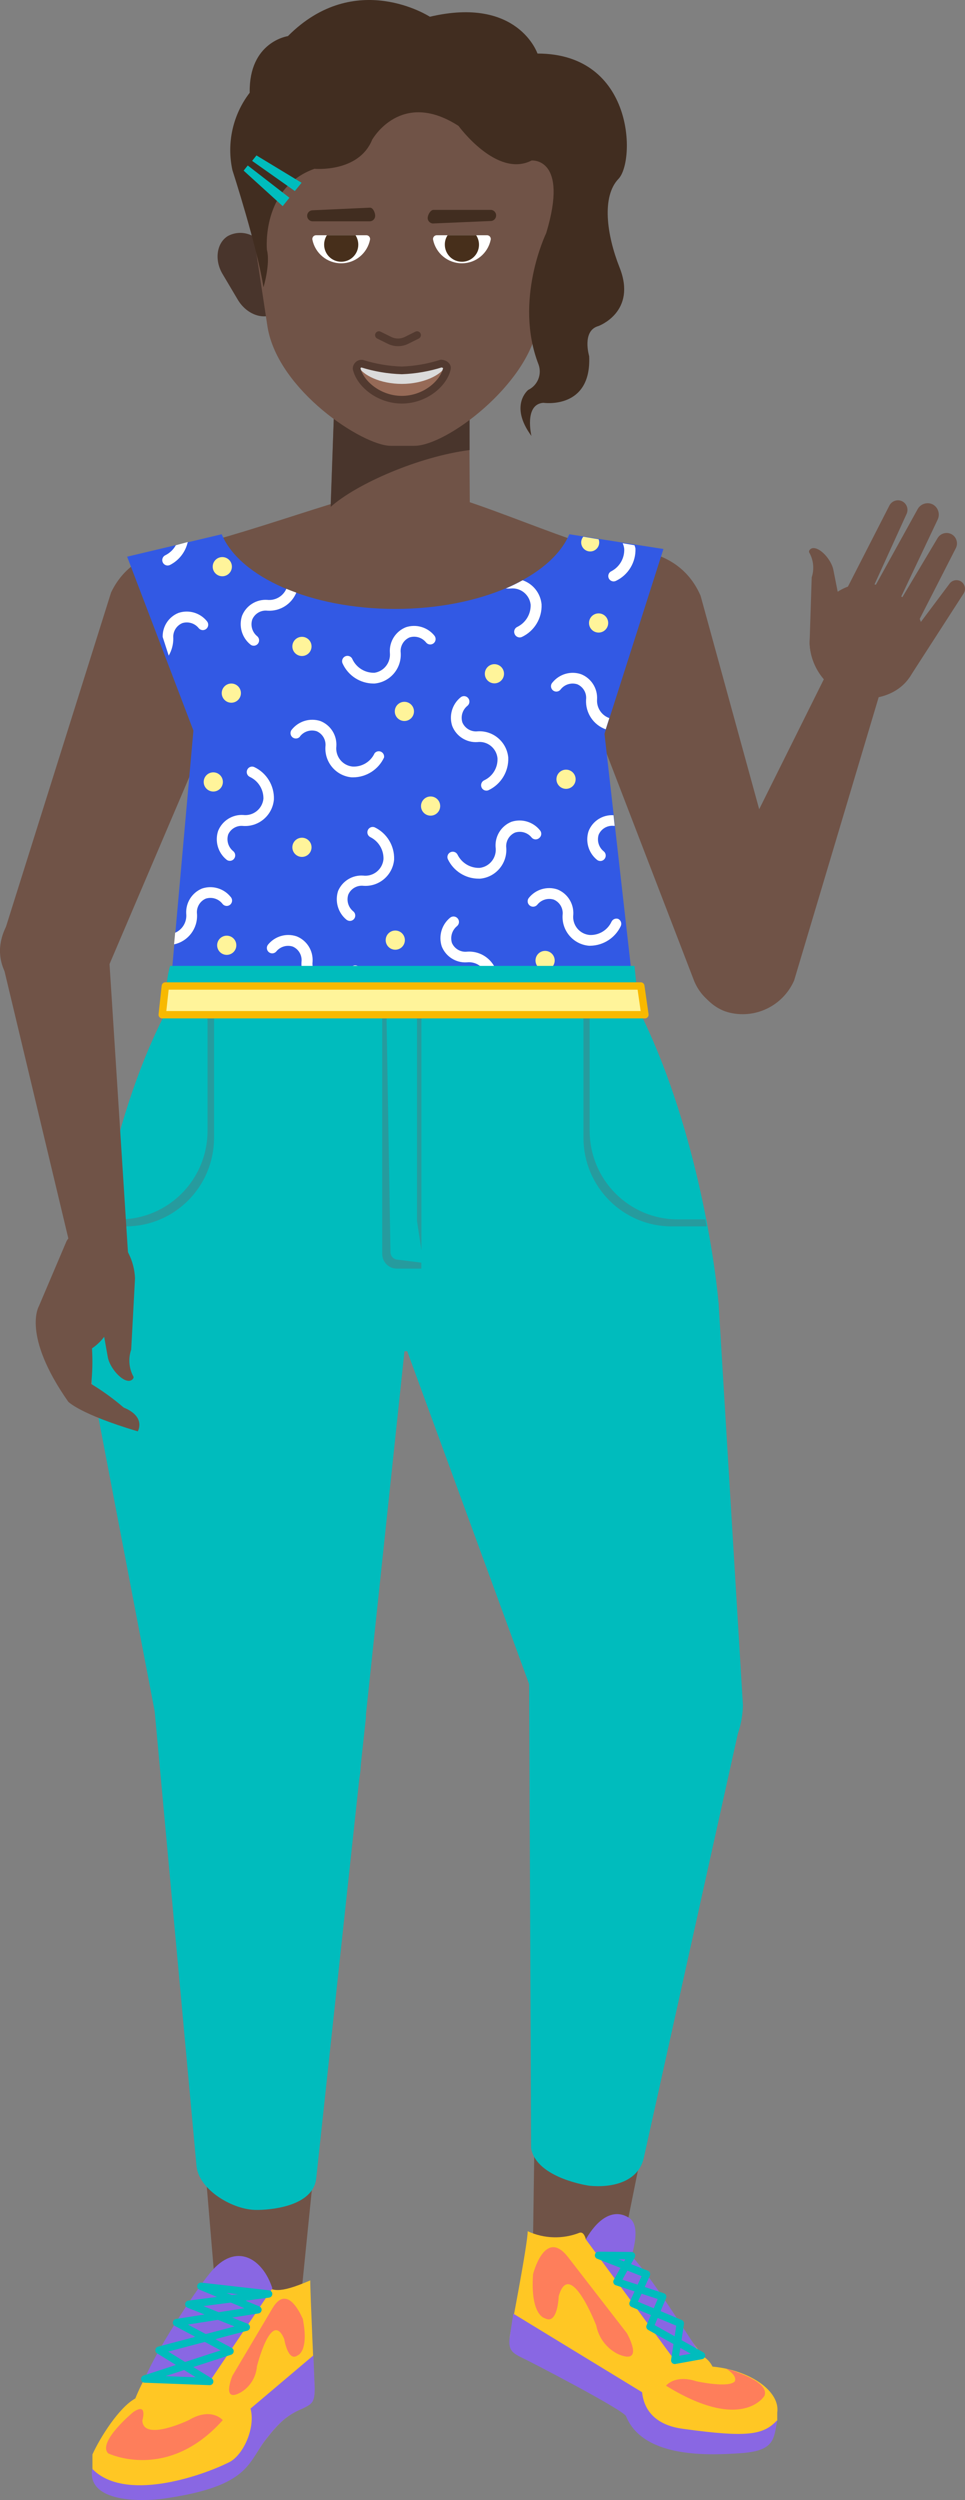 <svg version="1.1" xmlns="http://www.w3.org/2000/svg" xmlns:xlink="http://www.w3.org/1999/xlink" width="100.604" height="260.529" viewBox="0,0,100.604,260.529"><rect x="0" y="0" width="100.604" height="260.529" fill="#808080" stroke="none"/><g transform="translate(-198.198,-49.736)"><g data-paper-data="{&quot;isPaintingLayer&quot;:true}" fill-rule="evenodd" stroke-miterlimit="10" stroke-dasharray="" stroke-dashoffset="0" style="mix-blend-mode: normal"><path d="M223.979,111.035c0.758,1.81 0.735,3.855 -0.063,5.648l-14.925,34.987c-1.992,4.155 -6.773,2.634 -6.773,2.634c-2.654,-1.073 -4.749,-4.099 -3.769,-6.805l11.332,-36.028c2.853,-5.941 10.136,-4.339 10.136,-4.339c1.834,0.68 3.305,2.093 4.063,3.904z" data-paper-data="{&quot;origPos&quot;:null}" id="Path" fill="#705347" stroke="none" stroke-width="1" stroke-linecap="butt" stroke-linejoin="miter"/><path d="M261.266,107.1c0,0 7.339,-1.345 9.969,4.716l10.001,36.412c0.877,2.738 -1.331,5.684 -3.984,6.661c0,0 -4.837,1.345 -6.67,-2.882l-13.666,-35.507c-0.733,-1.822 -0.68,-3.867 0.144,-5.649c0.825,-1.782 2.348,-3.14 4.207,-3.751z" id="Path" fill="#705347" stroke="none" stroke-width="1" stroke-linecap="butt" stroke-linejoin="miter"/><g id="Group-15" stroke="none" stroke-width="1" stroke-linecap="butt" stroke-linejoin="miter"><path d="M264.142,107.844c6.271,1.377 -12.28,16.012 -25.46,16.012c-13.18,0 -29.787,-15.452 -23.46,-16.573c7.921,-1.393 20.982,-6.781 24.99,-6.781c5.347,0.016 16.057,5.612 23.93,7.342z" id="Path" fill="#705347"/><path d="M247.201,106.811c0.303,2.394 -5.411,4.491 -7.801,4.491c-1.936,-0.024 -6.638,-1.449 -6.933,-3.379l0.582,-16.076h14.065z" id="Path" fill="#705347"/><path d="M232.674,102.552l0.375,-10.72h14.105v4.804c-5.307,0.681 -11.778,3.515 -14.479,5.917z" id="Path" fill="#49352c"/></g><g id="Group-12" stroke="none" stroke-width="1" stroke-linecap="butt" stroke-linejoin="miter"><path d="M261.218,126.202l3.825,33.81h-49.733l3.052,-34.138l-6.909,-18.126l9.857,-2.338c1.865,4.459 9.252,7.782 18.097,7.782c8.845,0 16.24,-3.323 18.145,-7.782l9.81,1.537z" id="Path" fill="#3259e4"/><g id="Group-11"><path d="M221.314,121.967c0,-0.552 0.448,-1 1,-1c0.552,0 1,0.448 1,1c0,0.552 -0.448,1 -1,1c-0.552,0 -1,-0.448 -1,-1z" id="Oval" fill="#fff49a"/><path d="M254.026,149.828c0,-0.552 0.448,-1 1,-1c0.552,0 1,0.448 1,1c0,0.552 -0.448,1 -1,1c-0.552,0 -1,-0.448 -1,-1z" id="Oval" fill="#fff49a"/><path d="M248.743,119.949c0,-0.552 0.448,-1 1,-1c0.552,0 1,0.448 1,1c0,0.552 -0.448,1 -1,1c-0.552,0 -1,-0.448 -1,-1z" id="Oval" fill="#fff49a"/><path d="M242.089,133.736c0,-0.552 0.448,-1 1,-1c0.552,0 1,0.448 1,1c0,0.552 -0.448,1 -1,1c-0.552,0 -1,-0.448 -1,-1z" id="Oval" fill="#fff49a"/><path d="M228.677,138.035c0,-0.552 0.448,-1 1,-1c0.552,0 1,0.448 1,1c0,0.552 -0.448,1 -1,1c-0.552,0 -1,-0.448 -1,-1z" id="Oval" fill="#fff49a"/><path d="M259.604,114.657c0,-0.552 0.448,-1 1,-1c0.552,0 1,0.448 1,1c0,0.552 -0.448,1 -1,1c-0.552,0 -1,-0.448 -1,-1z" id="Oval" fill="#fff49a"/><path d="M228.677,117.099c0,-0.552 0.448,-1 1,-1c0.552,0 1,0.448 1,1c0,0.552 -0.448,1 -1,1c-0.552,0 -1,-0.448 -1,-1z" id="Oval" fill="#fff49a"/><path d="M219.434,131.222c0,-0.552 0.448,-1 1,-1c0.552,0 1,0.448 1,1c0,0.552 -0.448,1 -1,1c-0.552,0 -1,-0.448 -1,-1z" id="Oval" fill="#fff49a"/><path d="M220.374,108.789c0,-0.552 0.448,-1 1,-1c0.552,0 1,0.448 1,1c0,0.552 -0.448,1 -1,1c-0.552,0 -1,-0.448 -1,-1z" id="Oval" fill="#fff49a"/><path d="M256.209,130.942c0,-0.552 0.448,-1 1,-1c0.552,0 1,0.448 1,1c0,0.552 -0.448,1 -1,1c-0.552,0 -1,-0.448 -1,-1z" id="Oval" fill="#fff49a"/><path d="M239.356,123.872c0,-0.552 0.448,-1 1,-1c0.552,0 1,0.448 1,1c0,0.552 -0.448,1 -1,1c-0.552,0 -1,-0.448 -1,-1z" id="Oval" fill="#fff49a"/><path d="M220.836,148.243c0,-0.552 0.448,-1 1,-1c0.552,0 1,0.448 1,1c0,0.552 -0.448,1 -1,1c-0.552,0 -1,-0.448 -1,-1z" id="Oval" fill="#fff49a"/><path d="M238.407,147.707c0,-0.552 0.448,-1 1,-1c0.552,0 1,0.448 1,1c0,0.552 -0.448,1 -1,1c-0.552,0 -1,-0.448 -1,-1z" id="Oval" fill="#fff49a"/><path d="M243.479,115.97c0.2,0.237 0.172,0.591 -0.064,0.793c-0.235,0.201 -0.589,0.173 -0.789,-0.064c-0.411,-0.525 -1.103,-0.739 -1.737,-0.536c-0.624,0.271 -0.997,0.923 -0.916,1.601c0.106,1.633 -1.103,3.054 -2.725,3.202h-0.128c-1.373,-0.011 -2.617,-0.815 -3.195,-2.066c-0.095,-0.186 -0.08,-0.409 0.04,-0.58c0.12,-0.171 0.324,-0.26 0.53,-0.233c0.206,0.028 0.38,0.168 0.451,0.364c0.425,0.882 1.328,1.428 2.303,1.393c0.996,-0.16 1.695,-1.073 1.594,-2.082c-0.082,-1.163 0.6,-2.244 1.681,-2.666c1.07,-0.348 2.244,-0.002 2.956,0.873z" id="Path" fill="#ffffff"/><path d="M254.019,137.21c-0.149,-0.006 -0.289,-0.072 -0.388,-0.184c-0.413,-0.523 -1.105,-0.733 -1.737,-0.528c-0.624,0.271 -0.997,0.923 -0.916,1.601c0.11,1.635 -1.101,3.058 -2.725,3.202h-0.143c-1.385,0.006 -2.648,-0.797 -3.235,-2.058c-0.1,-0.278 0.031,-0.586 0.301,-0.705c0.27,-0.118 0.584,-0.006 0.719,0.256c0.431,0.876 1.331,1.417 2.303,1.385c0.513,-0.057 0.98,-0.322 1.294,-0.733c0.314,-0.411 0.448,-0.933 0.372,-1.445c-0.072,-1.141 0.593,-2.2 1.65,-2.626c1.077,-0.354 2.259,-0.003 2.972,0.881c0.101,0.113 0.152,0.263 0.14,0.414c-0.012,0.151 -0.086,0.291 -0.204,0.387c-0.108,0.103 -0.253,0.158 -0.401,0.152z" id="Path" fill="#ffffff"/><path d="M261.72,124.569l-0.375,1.169c-1.288,-0.462 -2.121,-1.719 -2.048,-3.09c0.085,-0.677 -0.285,-1.329 -0.908,-1.601c-0.636,-0.207 -1.333,0.008 -1.745,0.536c-0.125,0.167 -0.332,0.25 -0.537,0.216c-0.205,-0.034 -0.374,-0.18 -0.439,-0.379c-0.065,-0.199 -0.014,-0.417 0.131,-0.566c0.715,-0.877 1.893,-1.221 2.964,-0.865c1.067,0.417 1.746,1.477 1.681,2.626c-0.063,0.866 0.46,1.666 1.275,1.954z" id="Path" fill="#ffffff"/><path d="M229.47,126.498c-0.13,0.153 -0.33,0.225 -0.527,0.189c-0.197,-0.036 -0.359,-0.175 -0.426,-0.364c-0.067,-0.189 -0.029,-0.4 0.101,-0.553c0.717,-0.895 1.911,-1.249 2.996,-0.889c1.058,0.424 1.724,1.484 1.65,2.626c-0.06,0.509 0.087,1.021 0.408,1.419c0.321,0.398 0.789,0.649 1.297,0.695c0.969,0.046 1.869,-0.502 2.279,-1.385c0.158,-0.201 0.431,-0.269 0.664,-0.165c0.233,0.104 0.366,0.353 0.324,0.606c-0.588,1.257 -1.845,2.061 -3.227,2.066h-0.143c-1.629,-0.14 -2.847,-1.563 -2.741,-3.202c0.085,-0.677 -0.285,-1.329 -0.908,-1.601c-0.636,-0.207 -1.333,0.008 -1.745,0.536z" id="Path" fill="#ffffff"/><path d="M216.529,106.555l1.243,-0.336c-0.232,1.043 -0.92,1.926 -1.873,2.402c-0.07,0.031 -0.146,0.047 -0.223,0.048c-0.226,-0.001 -0.429,-0.136 -0.518,-0.344c-0.058,-0.137 -0.06,-0.292 -0.005,-0.43c0.055,-0.138 0.163,-0.249 0.3,-0.307c0.454,-0.228 0.829,-0.588 1.076,-1.033z" id="Path" fill="#ffffff"/><path d="M245.344,125.394c-0.354,-1.076 -0.012,-2.26 0.861,-2.978c0.113,-0.1 0.262,-0.149 0.412,-0.137c0.15,0.012 0.289,0.085 0.385,0.201c0.202,0.239 0.174,0.597 -0.064,0.801c-0.523,0.413 -0.736,1.109 -0.534,1.745c0.272,0.625 0.919,0.999 1.594,0.921c1.624,-0.102 3.036,1.11 3.188,2.738c0.056,1.444 -0.754,2.781 -2.056,3.395c-0.07,0.032 -0.146,0.048 -0.223,0.048c-0.224,0 -0.426,-0.136 -0.51,-0.344c-0.118,-0.283 0.009,-0.609 0.287,-0.737c0.885,-0.414 1.431,-1.326 1.379,-2.306c-0.054,-0.504 -0.307,-0.965 -0.703,-1.28c-0.396,-0.315 -0.9,-0.456 -1.401,-0.393c-1.14,0.07 -2.195,-0.606 -2.614,-1.673z" id="Path" fill="#ffffff"/><path d="M228.052,111.095c0.335,0.136 0.677,0.272 1.036,0.4c-0.497,1.205 -1.7,1.96 -2.996,1.881c-0.674,-0.085 -1.323,0.287 -1.594,0.913c-0.209,0.636 -0.003,1.335 0.518,1.753c0.177,0.153 0.24,0.401 0.158,0.621c-0.082,0.22 -0.291,0.365 -0.525,0.364c-0.132,0.002 -0.261,-0.046 -0.359,-0.136c-0.873,-0.718 -1.215,-1.902 -0.861,-2.978c0.423,-1.063 1.476,-1.734 2.614,-1.665c0.848,0.098 1.662,-0.369 2.008,-1.153z" id="Path" fill="#ffffff"/><path d="M239.288,139.292c-0.136,1.639 -1.555,2.865 -3.188,2.754c-0.675,-0.081 -1.324,0.293 -1.594,0.921c-0.204,0.635 0.006,1.33 0.526,1.745c0.182,0.151 0.25,0.401 0.169,0.624c-0.081,0.223 -0.292,0.371 -0.528,0.369c-0.134,-0.003 -0.263,-0.051 -0.367,-0.136c-0.87,-0.723 -1.212,-1.908 -0.861,-2.986c0.444,-1.037 1.492,-1.68 2.614,-1.601c0.509,0.063 1.021,-0.084 1.42,-0.407c0.399,-0.323 0.652,-0.794 0.699,-1.307c0.03,-0.972 -0.51,-1.87 -1.379,-2.298c-0.261,-0.136 -0.373,-0.452 -0.255,-0.723c0.118,-0.271 0.425,-0.403 0.702,-0.302c1.282,0.608 2.084,1.923 2.04,3.347z" id="Path" fill="#ffffff"/><path d="M216.266,116.251c0.004,0.635 -0.161,1.26 -0.478,1.809l-0.63,-1.945c-0.028,-1.098 0.627,-2.098 1.642,-2.506c1.073,-0.362 2.258,-0.018 2.972,0.865c0.2,0.237 0.172,0.591 -0.064,0.793c-0.235,0.201 -0.589,0.173 -0.789,-0.064c-0.406,-0.512 -1.081,-0.725 -1.705,-0.536c-0.631,0.259 -1.017,0.904 -0.948,1.585z" id="Path" fill="#ffffff"/><path d="M216.346,148.147l0.112,-1.209c0.775,-0.338 1.243,-1.141 1.155,-1.986c-0.065,-1.142 0.602,-2.199 1.657,-2.626c1.071,-0.356 2.25,-0.012 2.964,0.865c0.145,0.149 0.196,0.368 0.131,0.566c-0.065,0.199 -0.234,0.345 -0.439,0.379c-0.205,0.034 -0.412,-0.049 -0.537,-0.216c-0.412,-0.529 -1.109,-0.743 -1.745,-0.536c-0.621,0.274 -0.99,0.925 -0.908,1.601c0.096,1.504 -0.922,2.851 -2.391,3.162z" id="Path" fill="#ffffff"/><path d="M258.366,146.472c0.32,0.4 0.789,0.652 1.298,0.698c0.972,0.049 1.876,-0.499 2.287,-1.385c0.125,-0.255 0.415,-0.381 0.685,-0.296c0.278,0.127 0.405,0.453 0.287,0.737c-0.582,1.244 -1.819,2.046 -3.188,2.066h-0.135c-1.632,-0.136 -2.855,-1.561 -2.749,-3.202c0.085,-0.677 -0.285,-1.329 -0.908,-1.601c-0.634,-0.203 -1.326,0.011 -1.737,0.536c-0.203,0.238 -0.559,0.267 -0.797,0.064c-0.116,-0.097 -0.188,-0.236 -0.2,-0.387c-0.012,-0.151 0.037,-0.3 0.136,-0.414c0.715,-0.877 1.893,-1.221 2.964,-0.865c1.058,0.425 1.725,1.483 1.657,2.626c-0.065,0.509 0.079,1.023 0.4,1.423z" id="Path" fill="#ffffff"/><path d="M235.702,151.117c-0.582,1.244 -1.819,2.046 -3.188,2.066h-0.135c-1.632,-0.136 -2.855,-1.561 -2.749,-3.202c0.085,-0.677 -0.285,-1.329 -0.908,-1.601c-0.632,-0.205 -1.324,0.006 -1.737,0.528c-0.203,0.218 -0.54,0.239 -0.767,0.047c-0.227,-0.192 -0.265,-0.529 -0.086,-0.767c0.718,-0.893 1.914,-1.242 2.996,-0.873c1.059,0.423 1.728,1.483 1.657,2.626c-0.06,0.505 0.084,1.013 0.4,1.411c0.316,0.397 0.778,0.651 1.282,0.703c0.958,0.033 1.842,-0.513 2.247,-1.385c0.127,-0.284 0.457,-0.412 0.741,-0.288c0.263,0.142 0.371,0.464 0.247,0.737z" id="Path" fill="#ffffff"/><path d="M263.274,106.923c-0.023,-0.199 -0.077,-0.394 -0.159,-0.576l1.227,0.208c0.042,0.107 0.077,0.217 0.104,0.328c0.058,1.444 -0.752,2.783 -2.056,3.395c-0.068,0.031 -0.141,0.047 -0.215,0.048c-0.224,0.001 -0.427,-0.131 -0.518,-0.336c-0.058,-0.137 -0.06,-0.292 -0.005,-0.43c0.055,-0.138 0.163,-0.249 0.3,-0.307c0.854,-0.453 1.369,-1.361 1.323,-2.33z" id="Path" fill="#ffffff"/><path d="M251.432,111.063c-0.167,0.013 -0.335,0.013 -0.502,0c0.599,-0.255 1.184,-0.541 1.753,-0.857c1.094,0.374 1.868,1.358 1.976,2.514c0.058,1.444 -0.752,2.783 -2.056,3.395c-0.068,0.031 -0.141,0.047 -0.215,0.048c-0.239,0.003 -0.455,-0.144 -0.542,-0.368c-0.058,-0.137 -0.06,-0.292 -0.005,-0.43c0.055,-0.138 0.163,-0.249 0.3,-0.307c0.873,-0.431 1.413,-1.337 1.379,-2.314c-0.121,-1.04 -1.051,-1.789 -2.088,-1.681z" id="Path" fill="#ffffff"/><path d="M221.988,136.698c-0.202,0.637 0.011,1.332 0.534,1.745c0.237,0.204 0.266,0.562 0.064,0.801c-0.106,0.129 -0.264,0.202 -0.43,0.2c-0.132,0.002 -0.261,-0.046 -0.359,-0.136c-0.873,-0.718 -1.215,-1.902 -0.861,-2.978c0.425,-1.061 1.477,-1.731 2.614,-1.665c0.504,0.061 1.01,-0.084 1.407,-0.401c0.397,-0.317 0.651,-0.781 0.704,-1.288c0.018,-0.971 -0.534,-1.863 -1.41,-2.274c-0.136,-0.061 -0.241,-0.174 -0.294,-0.314c-0.052,-0.14 -0.047,-0.295 0.015,-0.431c0.058,-0.135 0.167,-0.242 0.303,-0.296c0.136,-0.054 0.288,-0.051 0.422,0.007c1.298,0.61 2.108,1.94 2.056,3.379c-0.14,1.638 -1.555,2.864 -3.188,2.762c-0.663,-0.081 -1.301,0.278 -1.578,0.889z" id="Path" fill="#ffffff"/><path d="M262.158,134.689l0.12,1.113h-0.072c-0.673,-0.082 -1.321,0.289 -1.594,0.913c-0.202,0.637 0.011,1.332 0.534,1.745c0.116,0.097 0.188,0.236 0.2,0.387c0.012,0.151 -0.037,0.3 -0.136,0.414c-0.104,0.126 -0.259,0.2 -0.422,0.2c-0.135,0.003 -0.266,-0.046 -0.367,-0.136c-0.873,-0.718 -1.215,-1.902 -0.861,-2.978c0.418,-1.059 1.466,-1.727 2.598,-1.657z" id="Path" fill="#ffffff"/><path d="M250.101,151.646c0.056,1.444 -0.749,2.782 -2.048,3.403c-0.286,0.114 -0.611,-0.016 -0.741,-0.296c-0.058,-0.137 -0.06,-0.292 -0.005,-0.43c0.055,-0.138 0.163,-0.249 0.3,-0.307c0.872,-0.435 1.409,-1.344 1.371,-2.322c-0.125,-1.047 -1.069,-1.795 -2.112,-1.673c-1.136,0.072 -2.19,-0.596 -2.614,-1.657c-0.353,-1.079 -0.011,-2.264 0.861,-2.986c0.238,-0.203 0.594,-0.174 0.797,0.064c0.099,0.114 0.148,0.263 0.136,0.414c-0.012,0.151 -0.084,0.29 -0.2,0.387c-0.517,0.421 -0.728,1.114 -0.534,1.753c0.273,0.624 0.92,0.995 1.594,0.913c1.629,-0.111 3.048,1.105 3.195,2.738z" id="Path" fill="#ffffff"/><path d="M260.604,105.931c0.041,0.105 0.063,0.216 0.064,0.328c0,0.522 -0.421,0.945 -0.94,0.945c-0.519,0 -0.94,-0.423 -0.94,-0.945c0.002,-0.218 0.081,-0.428 0.223,-0.592z" id="Path" fill="#fff49a"/></g></g><path d="M225.9,239.729c0,0 -10.519,-1.073 -10.519,-6.141l-7.618,-39.766c0.964,-9.687 16.28,-9.479 16.28,-9.479c5.044,0 16.32,1.153 16.32,6.213l-4.566,43.041c0.032,5.06 -4.861,6.133 -9.897,6.133z" data-paper-data="{&quot;origPos&quot;:null}" id="Path" fill="#00bcbd" stroke="none" stroke-width="1" stroke-linecap="butt" stroke-linejoin="miter"/><path d="M254.779,229.105l-14.184,-38.718c-1.259,-4.9 8.415,-11.457 13.3,-12.722c0,0 12.917,-3.098 19.213,7.83l2.542,41.952c-0.231,7.926 -8.455,8.503 -8.455,8.503c-4.885,1.257 -11.124,-1.945 -12.415,-6.845z" data-paper-data="{&quot;origPos&quot;:null}" id="Path" fill="#00bcbd" stroke="none" stroke-width="1" stroke-linecap="butt" stroke-linejoin="miter"/><g id="Group-16" stroke="none" stroke-width="1" stroke-linecap="butt" stroke-linejoin="miter"><path d="M273.107,185.496c0.398,4.435 -26.902,5.1 -32.728,5.052c-6.096,0 -26.568,5.076 -32.6,3.267c-1.291,-12.233 2.622,-29.142 7.905,-38.95c-0.249,-1.492 -0.165,-3.021 0.247,-4.475h48.41c0.151,1.329 0.454,4.612 0.454,4.612c5.817,11.601 7.897,25.788 8.311,30.495z" id="Path" fill="#00bcbd"/><path d="M220.513,154.648v13.682c-0.017,5.078 -4.11,9.189 -9.164,9.207h-2.805c0.048,-0.248 0.088,-0.488 0.135,-0.729h1.992c5.056,-0.013 9.151,-4.128 9.164,-9.207v-13.682c0,-0.264 0,-0.536 0,-0.801h0.542c0.086,0.505 0.131,1.017 0.135,1.529z" id="Path" fill="#269b9e"/><path d="M259.13,153.119h0.542c0,0.264 0,0.536 0,0.801v13.682c0.013,5.079 4.108,9.194 9.164,9.207h2.893c0.048,0.24 0.088,0.48 0.135,0.729h-3.666c-5.06,-0.013 -9.159,-4.131 -9.172,-9.215v-13.674c-0.01,-0.512 0.025,-1.023 0.104,-1.529z" id="Path" fill="#269b9e"/><path d="M242.125,181.316v0.624h-2.558c-0.842,-0.004 -1.522,-0.691 -1.522,-1.537v-27.341h0.406l0.454,27.149c0,0.442 0.357,0.801 0.797,0.801z" id="Path" fill="#269b9e"/><path d="M242.133,180.036l-0.462,-3.074v-23.842h0.462z" id="Path" fill="#269b9e"/></g><path d="M265.433,155.481h-50.323l0.327,-2.994h49.566z" id="Path" fill="#fff49a" stroke="#f8b900" stroke-width="0.768" stroke-linecap="round" stroke-linejoin="round"/><path d="M221.972,74.323c0.692,-0.368 1.508,-0.42 2.241,-0.143c0.733,0.277 1.313,0.857 1.591,1.592l1.084,3.563c0.51,1.761 0.43,2.674 -0.072,3.074c-1.211,0.721 -2.933,0.072 -3.833,-1.449l-1.538,-2.594c-0.932,-1.489 -0.677,-3.323 0.526,-4.043z" data-paper-data="{&quot;origPos&quot;:null}" id="Path" fill="#49352c" stroke="none" stroke-width="1" stroke-linecap="butt" stroke-linejoin="miter"/><path d="M258.67,78.616l-1.538,2.594c-0.9,1.521 -2.622,2.17 -3.833,1.449c-0.502,-0.4 -0.582,-1.313 -0.072,-3.074l1.084,-3.563c0.279,-0.735 0.858,-1.315 1.591,-1.592c0.733,-0.277 1.549,-0.225 2.241,0.143c1.203,0.721 1.458,2.554 0.526,4.043z" data-paper-data="{&quot;origPos&quot;:null,&quot;index&quot;:null}" id="Path" fill="#49352c" stroke="none" stroke-width="1" stroke-linecap="butt" stroke-linejoin="miter"/><path d="M241.399,96.195h-2.47c-2.877,0 -11.73,-5.74 -12.838,-12.377l-2.032,-13.386c0,-6.805 9.124,-12.377 15.898,-12.377h0.414c6.773,0 15.938,5.604 15.938,12.377l-2.096,13.386c-1.092,6.061 -9.459,12.377 -12.814,12.377z" id="Path" fill="#705347" stroke="none" stroke-width="1" stroke-linecap="butt" stroke-linejoin="miter"/><path d="M237.312,72.225c0,0.315 -0.252,0.572 -0.566,0.576h-5.953c-0.317,0 -0.574,-0.258 -0.574,-0.576c0,-0.318 0.257,-0.576 0.574,-0.576l5.985,-0.272c0.311,0 0.534,0.528 0.534,0.849z" id="Path" fill="#412d20" stroke="none" stroke-width="1" stroke-linecap="butt" stroke-linejoin="miter"/><path d="M249.788,71.814c0.099,0.119 0.146,0.273 0.131,0.427c-0.03,0.317 -0.306,0.552 -0.622,0.528l-5.985,0.256c-0.314,-0.026 -0.549,-0.301 -0.526,-0.616c0.032,-0.32 0.295,-0.801 0.606,-0.801h6c0.154,0.012 0.296,0.086 0.395,0.205z" id="Path" fill="#412d20" stroke="none" stroke-width="1" stroke-linecap="butt" stroke-linejoin="miter"/><path d="M241.678,84.658l-1.092,0.544c-0.562,0.28 -1.223,0.28 -1.785,0l-1.1,-0.544" id="Path" fill="none" stroke="#523a30" stroke-width="0.8" stroke-linecap="round" stroke-linejoin="round"/><path d="M225.664,79.663c-0.645,-4.187 -3.235,-12.193 -3.235,-12.193c-0.618,-2.825 0.042,-5.78 1.801,-8.07c-0.096,-5.324 3.984,-5.901 3.984,-5.901c7.028,-7.061 14.798,-2.018 14.798,-2.018c9.196,-2.162 11.22,3.835 11.22,3.835c10.128,0 10.216,11.217 8.447,13.058c-1.769,1.841 -1.243,5.82 0.112,9.239c1.841,4.644 -2.207,6.101 -2.207,6.101c-1.761,0.488 -0.964,3.138 -0.964,3.138c0.263,5.612 -4.781,4.86 -4.781,4.86c-2.032,0.16 -1.235,3.459 -1.235,3.459c-2.359,-3.202 -0.335,-4.804 -0.335,-4.804c0.98,-0.473 1.445,-1.614 1.076,-2.642c-2.606,-6.693 0.797,-13.698 0.797,-13.698c2.391,-7.91 -1.522,-7.566 -1.522,-7.566c-3.634,1.873 -7.618,-3.603 -7.618,-3.603c-6.032,-3.891 -9.005,1.441 -9.005,1.441c-1.41,3.459 -6.016,3.026 -6.016,3.026c-5.57,1.994 -4.957,8.446 -4.957,8.446c0.375,1.417 -0.335,3.867 -0.359,3.891z" data-paper-data="{&quot;origPos&quot;:null}" id="Path" fill="#412d20" stroke="none" stroke-width="1" stroke-linecap="butt" stroke-linejoin="miter"/><g id="Group-3" fill="#00bcbd" stroke="none" stroke-width="1" stroke-linecap="butt" stroke-linejoin="miter"><path d="M229.638,68.782l-0.701,0.865l-4.455,-3.146l0.454,-0.568z" id="Path"/><path d="M228.371,70.343l-0.701,0.873l-4.072,-3.699l0.43,-0.536z" id="Path"/></g><g id="Group-20" fill="#705347" stroke="none" stroke-width="1" stroke-linecap="butt" stroke-linejoin="miter"><path d="M203.444,142.943c2.918,-0.133 5.486,1.918 6.016,4.804l2.136,33.394c-0.064,1.257 -1.007,2.291 -2.247,2.466c-1.604,0.252 -3.122,-0.805 -3.45,-2.402l-7.698,-32.217c-0.096,-2.858 2.391,-5.828 5.243,-6.045z" id="Path"/><g id="Group-2"><path d="M208.452,177.532c1.311,0.223 2.353,1.228 2.626,2.536c0.908,3.371 -1.482,8.094 -1.482,8.094c-0.406,0.846 -1.031,1.568 -1.809,2.09c0.079,1.236 0.052,2.476 -0.08,3.707c1.194,0.725 2.327,1.547 3.387,2.458c2.367,0.969 1.466,2.482 1.466,2.482c-6.104,-1.825 -7.252,-3.098 -7.252,-3.098c-4.861,-6.933 -3.06,-9.936 -3.06,-9.936l2.893,-6.805c0.686,-1.144 1.999,-1.75 3.31,-1.527z" id="Path"/><path d="M211.748,193.622c-0.797,0.168 -2.112,-1.337 -2.311,-2.458l-2.04,-11.409c0.434,-1.021 1.508,-1.611 2.598,-1.425c1.377,1.145 2.206,2.825 2.279,4.62l-0.398,7.43c-0.317,0.909 -0.242,1.911 0.207,2.762c0.135,0.184 -0.096,0.432 -0.335,0.48z" id="Path"/></g></g><g fill="#705347" stroke="none" stroke-width="1" stroke-linecap="butt" stroke-linejoin="miter"><path d="M270.318,148.187l14.742,-29.623c0.666,-1.492 2.381,-2.197 3.897,-1.601c1.155,0.47 1.821,1.691 1.594,2.922l-9.562,32.025c-1.176,2.68 -4.133,4.085 -6.941,3.299c-2.725,-0.793 -4.47,-4.251 -3.729,-7.021z" id="Path"/><g id="Group"><path d="M290.694,114.617l5.251,-8.807c0.31,-0.514 0.972,-0.685 1.49,-0.384c0.511,0.308 0.681,0.971 0.383,1.489l-4.622,9.047c-0.319,0.52 -1.403,0.56 -1.913,0.256c-0.574,-0.305 -0.827,-0.994 -0.59,-1.601z" id="Path"/><path d="M288.79,111.975l5.076,-9.183c0.315,-0.566 1.021,-0.779 1.594,-0.48c0.56,0.319 0.771,1.025 0.478,1.601l-4.494,9.487c-0.319,0.576 -1.498,0.496 -2.072,0.184c-0.584,-0.3 -0.838,-1.003 -0.582,-1.609z" id="Path"/><path d="M291.021,118.789l6.136,-8.182c0.268,-0.415 0.819,-0.536 1.235,-0.272c0.413,0.27 0.534,0.822 0.271,1.241l-5.578,8.647c-0.271,0.412 -0.821,0.53 -1.235,0.264c-0.414,-0.272 -1.108,-1.281 -0.829,-1.697z" id="Path"/><path d="M286.55,110.959l4.367,-8.535c0.249,-0.492 0.846,-0.692 1.339,-0.448c0.489,0.247 0.688,0.844 0.446,1.337l-3.984,8.751c-0.247,0.488 -1.227,0.472 -1.713,0.232c-0.492,-0.244 -0.695,-0.842 -0.454,-1.337z" id="Path"/><path d="M282.869,106.867c0.797,-0.168 2,1.201 2.207,2.242l1.873,9.455c-0.384,0.96 -1.373,1.529 -2.391,1.377c-0.446,-0.24 -1.793,-0.681 -1.96,-3.114l0.223,-6.925c0.28,-0.854 0.191,-1.786 -0.247,-2.57c-0.12,-0.176 0.096,-0.416 0.295,-0.464z" id="Path"/><path d="M285.682,121.831c-2.534,-1.385 -3.905,-4.804 -2.526,-7.382l0.622,-1.153c1.392,-2.549 4.569,-3.492 7.116,-2.114l0.869,0.472c2.537,1.398 3.476,4.59 2.104,7.149l-0.622,1.153c-1.379,2.546 -4.996,3.259 -7.562,1.873z" id="Path"/></g></g><g><path d="M244.794,88.141c-0.375,1.601 -2.319,3.21 -4.702,3.21c-2.383,0 -4.359,-1.601 -4.718,-3.202c-0.056,-0.256 0.112,-0.504 0.59,-0.504c2.698,0.715 5.534,0.715 8.232,0c0.375,0 0.653,0.24 0.598,0.496z" data-paper-data="{&quot;origPos&quot;:null}" id="Path" fill="#966a57" stroke="none" stroke-width="1" stroke-linecap="butt" stroke-linejoin="miter"/><path d="M235.519,87.869c0.133,-0.099 0.298,-0.144 0.462,-0.128c2.695,0.715 5.529,0.715 8.224,0c0.165,-0.005 0.326,0.049 0.454,0.152c-0.486,0.945 -2.335,1.849 -4.566,1.849c-2.239,0 -4.096,-0.897 -4.574,-1.873z" data-paper-data="{&quot;origPos&quot;:null}" id="Path" fill="#dbdbdb" stroke="none" stroke-width="1" stroke-linecap="butt" stroke-linejoin="miter"/><path d="M244.794,88.141c-0.351,1.601 -2.327,3.25 -4.702,3.25c-2.375,0 -4.359,-1.649 -4.718,-3.25c0.004,-0.14 0.064,-0.273 0.167,-0.368c0.112,-0.109 0.268,-0.159 0.422,-0.136c1.338,0.419 2.727,0.654 4.128,0.697c1.394,-0.052 2.774,-0.291 4.104,-0.713c0.367,0.024 0.653,0.264 0.598,0.52z" data-paper-data="{&quot;origPos&quot;:null}" id="Path" fill="none" stroke="#523a30" stroke-width="0.8" stroke-linecap="round" stroke-linejoin="round"/></g><g stroke="none" stroke-width="1" stroke-linecap="butt" stroke-linejoin="miter"><path d="M249.27,74.387c0.073,0.086 0.106,0.199 0.09,0.311c-0.287,1.44 -1.546,2.477 -3.008,2.477c-1.462,0 -2.721,-1.037 -3.008,-2.477c-0.016,-0.112 0.017,-0.225 0.09,-0.311c0.073,-0.086 0.18,-0.136 0.293,-0.137h5.251c0.113,0.001 0.219,0.051 0.293,0.137z" data-paper-data="{&quot;origPos&quot;:null}" id="Path" fill="#ffffff"/><path d="M245.092,76.49c-0.335,-0.337 -0.523,-0.794 -0.52,-1.27c-0.002,-0.344 0.098,-0.681 0.287,-0.969h2.98c0.362,0.547 0.395,1.25 0.084,1.828c-0.31,0.578 -0.913,0.937 -1.567,0.934c-0.474,0.002 -0.929,-0.186 -1.265,-0.523z" data-paper-data="{&quot;origPos&quot;:null}" id="Path" fill="#472f1b"/></g><g stroke="none" stroke-width="1" stroke-linecap="butt" stroke-linejoin="miter"><path d="M236.688,74.387c0.073,0.086 0.106,0.199 0.09,0.311c-0.287,1.44 -1.546,2.477 -3.008,2.477c-1.462,0 -2.721,-1.037 -3.008,-2.477c-0.016,-0.112 0.017,-0.225 0.09,-0.311c0.073,-0.086 0.18,-0.136 0.293,-0.137h5.251c0.113,0.001 0.219,0.051 0.293,0.137z" data-paper-data="{&quot;origPos&quot;:null}" id="Path" fill="#ffffff"/><path d="M232.509,76.49c-0.335,-0.337 -0.523,-0.794 -0.52,-1.27c0.002,-0.344 0.102,-0.68 0.287,-0.969h2.988c0.185,0.292 0.285,0.631 0.287,0.977c0,0.986 -0.796,1.785 -1.777,1.785c-0.474,0.002 -0.929,-0.186 -1.265,-0.523z" data-paper-data="{&quot;origPos&quot;:null}" id="Path" fill="#472f1b"/></g><g><g id="Group-18" stroke="none" stroke-width="1" stroke-linecap="butt" stroke-linejoin="miter"><path d="M262.437,287.158c0.058,1.16 -0.388,2.289 -1.223,3.092c-0.835,0.804 -1.976,1.203 -3.128,1.095h-0.064c-1.873,-0.184 -4.12,-1.745 -4.319,-3.627l0.797,-56.195c0.112,-3.074 6.989,-5.396 9.969,-5.132c2.98,0.264 9.212,3.627 8.893,6.613z" id="Path" fill="#705347"/><path d="M265.33,274.532c-0.526,2.586 -3.315,3.218 -5.706,2.978c0,0 -5.506,-0.769 -6.056,-3.907l-0.207,-48.837c0.104,-3.09 5.602,-7.302 11.778,-6.293c2.925,0.48 11.642,3.531 10.359,10.224z" id="Path" fill="#00bcbd"/></g><g id="Group-8"><path d="M251.767,294.892c-0.311,-0.296 -0.422,-0.721 -0.422,-1.673c0,0 1.889,-9.719 1.865,-10.968c1.705,0.788 3.655,0.846 5.403,0.16c0.486,-0.16 0.661,0.689 0.661,0.689c1.514,0.48 11.092,9.952 12.057,12.105c0.499,0.246 0.903,0.652 1.147,1.153c3.984,0.376 7.076,2.602 6.75,4.804v0.745c0.048,0.312 -1.02,1.849 -2.391,2.362c-0.749,0.28 -7.921,1.393 -10.535,-1.313c0,0 -1.873,-2.202 -3.331,-2.81c-0.653,-0.272 -9.762,-4.515 -10.288,-4.732c-0.328,-0.136 -0.634,-0.319 -0.908,-0.544z" id="Path" fill="#ffc724" stroke="none" stroke-width="1" stroke-linecap="butt" stroke-linejoin="miter"/><path d="M269.457,302.85c6.638,0.913 8.343,0.648 9.77,-0.913c-0.359,2.05 -0.303,3.218 -3.889,3.451c-2.901,0.184 -10.041,0.64 -11.873,-3.859c-0.263,-0.656 -10.256,-5.836 -10.782,-6.061c-1.036,-0.512 -1.546,-0.793 -1.339,-2.226l0.367,-2.402l13.427,8.19c0.351,3.315 3.546,3.715 4.319,3.819z" id="Path" fill="#8967e3" stroke="none" stroke-width="1" stroke-linecap="butt" stroke-linejoin="miter"/><path d="M268.541,295.708l-9.268,-12.61c1.116,-1.97 2.781,-3.347 4.518,-2.234c1.323,0.849 0.247,3.931 0.247,3.931c2.502,2.89 4.247,5.86 7.291,10.408z" id="Path" fill="#8967e3" stroke="none" stroke-width="1" stroke-linecap="butt" stroke-linejoin="miter"/><path d="M265.959,292.201l1.323,-3.122l-4.765,-1.561l1.522,-2.722l-3.442,-0.032l5.004,1.962l-1.41,3.066l4.933,2.066l-0.582,3.851l2.789,-0.504z" id="Path" fill="none" stroke="#00bcbd" stroke-width="0.768" stroke-linecap="round" stroke-linejoin="round"/><path d="M273.904,296.573c0,0 4.662,1.257 3.984,2.842c0,0 -2.303,3.843 -10.256,-1.065c0,0 0.908,-1.201 3.188,-0.456c0,0 3.371,0.729 3.984,0c-0.032,0.008 0.406,-0.48 -0.9,-1.321z" id="Path" fill="#fe7e5b" stroke="none" stroke-width="1" stroke-linecap="butt" stroke-linejoin="miter"/><path d="M257.417,284.948l6.128,7.918c0,0 1.96,3.427 -0.924,2.186c-1.175,-0.584 -2.012,-1.685 -2.263,-2.978c0,0 -2.749,-7.109 -3.913,-3.05c0,0 -0.088,3.042 -1.442,2.298c0,0 -1.53,-0.28 -1.235,-4.572c-0.008,0 1.227,-4.916 3.65,-1.801z" id="Path" fill="#fe7e5b" stroke="none" stroke-width="1" stroke-linecap="butt" stroke-linejoin="miter"/></g></g><g><g id="Group-19" stroke="none" stroke-width="1" stroke-linecap="butt" stroke-linejoin="miter"><path d="M235.064,234.789l-5.658,56.043c-0.375,1.847 -1.981,3.18 -3.857,3.202h-0.056c-2.43,0.024 -5.076,-2.146 -4.741,-4.547l-4.606,-54.922c-0.056,-3.002 6.853,-5.46 9.841,-5.46c3.06,0 9.236,2.578 9.076,5.684z" id="Path" fill="#705347"/><path d="M236.347,228.689l-5.188,48.101c-0.43,3.347 -6.208,3.242 -6.208,3.242c-2.43,0.024 -5.992,-2.058 -6.263,-4.547l-4.359,-47.38c-0.048,-3.002 5.514,-6.957 11.626,-6.957c5.929,0 10.551,4.483 10.391,7.542z" id="Path" fill="#00bcbd"/></g><g id="Group-9"><path d="M230.602,300.2c-0.268,0.211 -0.563,0.386 -0.877,0.52c-0.699,0.284 -1.352,0.673 -1.936,1.153c-0.583,0.523 -1.117,1.099 -1.594,1.721c-2.207,2.594 -1.235,4.363 -10.885,6.125c-1.991,-0.05 -3.978,-0.205 -5.953,-0.464c-0.906,-0.39 -1.501,-1.276 -1.522,-2.266v-1.473c0.773,-1.721 2.765,-4.908 4.47,-5.836c1.355,-3.419 5.618,-10.024 7.777,-13.026c7.905,-0.817 3.705,3.643 10.463,0.721c-0.016,1.177 0.446,11.209 0.446,11.209c0,0.913 -0.112,1.313 -0.406,1.601z" id="Path" fill="#ffc724" stroke="none" stroke-width="1" stroke-linecap="butt" stroke-linejoin="miter"/><path d="M224.314,300.736l6.558,-5.548l0.135,3.419c0,1.521 -0.287,1.641 -1.291,2.138c-0.706,0.285 -1.364,0.677 -1.952,1.161c-0.585,0.524 -1.119,1.103 -1.594,1.729c-2.207,2.586 -1.594,5.14 -10.861,6.477c-2.167,0.312 -8.08,0.496 -7.507,-3.114c3.331,3.475 11.156,0.881 14.272,-0.665c1.506,-0.745 2.781,-3.627 2.239,-5.596z" id="Path" fill="#8967e3" stroke="none" stroke-width="1" stroke-linecap="butt" stroke-linejoin="miter"/><path d="M213.286,297.662c0.924,-2.514 5.06,-8.927 6.805,-11.056c2.709,-3.339 5.514,-1.489 6.503,1.601l-6.534,9.695z" id="Path" fill="#8967e3" stroke="none" stroke-width="1" stroke-linecap="butt" stroke-linejoin="miter"/><path d="M213.286,297.654l6.773,0.256l-5.283,-3.259l9.1,-2.402l-5.992,-2.386l8.319,-1.073l-7.06,-0.801l5.945,2.45l-8.487,1.337l5.578,2.978l-8.893,2.898" id="Path" fill="none" stroke="#00bcbd" stroke-width="0.768" stroke-linecap="round" stroke-linejoin="round"/><path d="M213.039,301.993c0.112,2.21 4.837,-0.056 4.837,-0.056c2.367,-1.409 3.546,0 3.546,0c-5.769,6.477 -11.953,3.459 -11.953,3.459c-1.132,-1.193 2.614,-4.291 2.614,-4.291c1.578,-1.089 0.932,0.913 0.956,0.889z" id="Path" fill="#fe7e5b" stroke="none" stroke-width="1" stroke-linecap="butt" stroke-linejoin="miter"/><path d="M229.765,291.377c0.669,3.427 -0.534,3.811 -0.534,3.811c-1.02,0.745 -1.403,-1.705 -1.403,-1.705c-1.347,-3.162 -2.845,2.858 -2.845,2.858c-0.086,1.086 -0.677,2.068 -1.594,2.65c-2.199,1.297 -0.964,-1.673 -0.964,-1.673l4.168,-7.021c1.642,-2.802 3.14,1.081 3.172,1.081z" id="Path" fill="#fe7e5b" stroke="none" stroke-width="1" stroke-linecap="butt" stroke-linejoin="miter"/></g></g></g></g></svg>